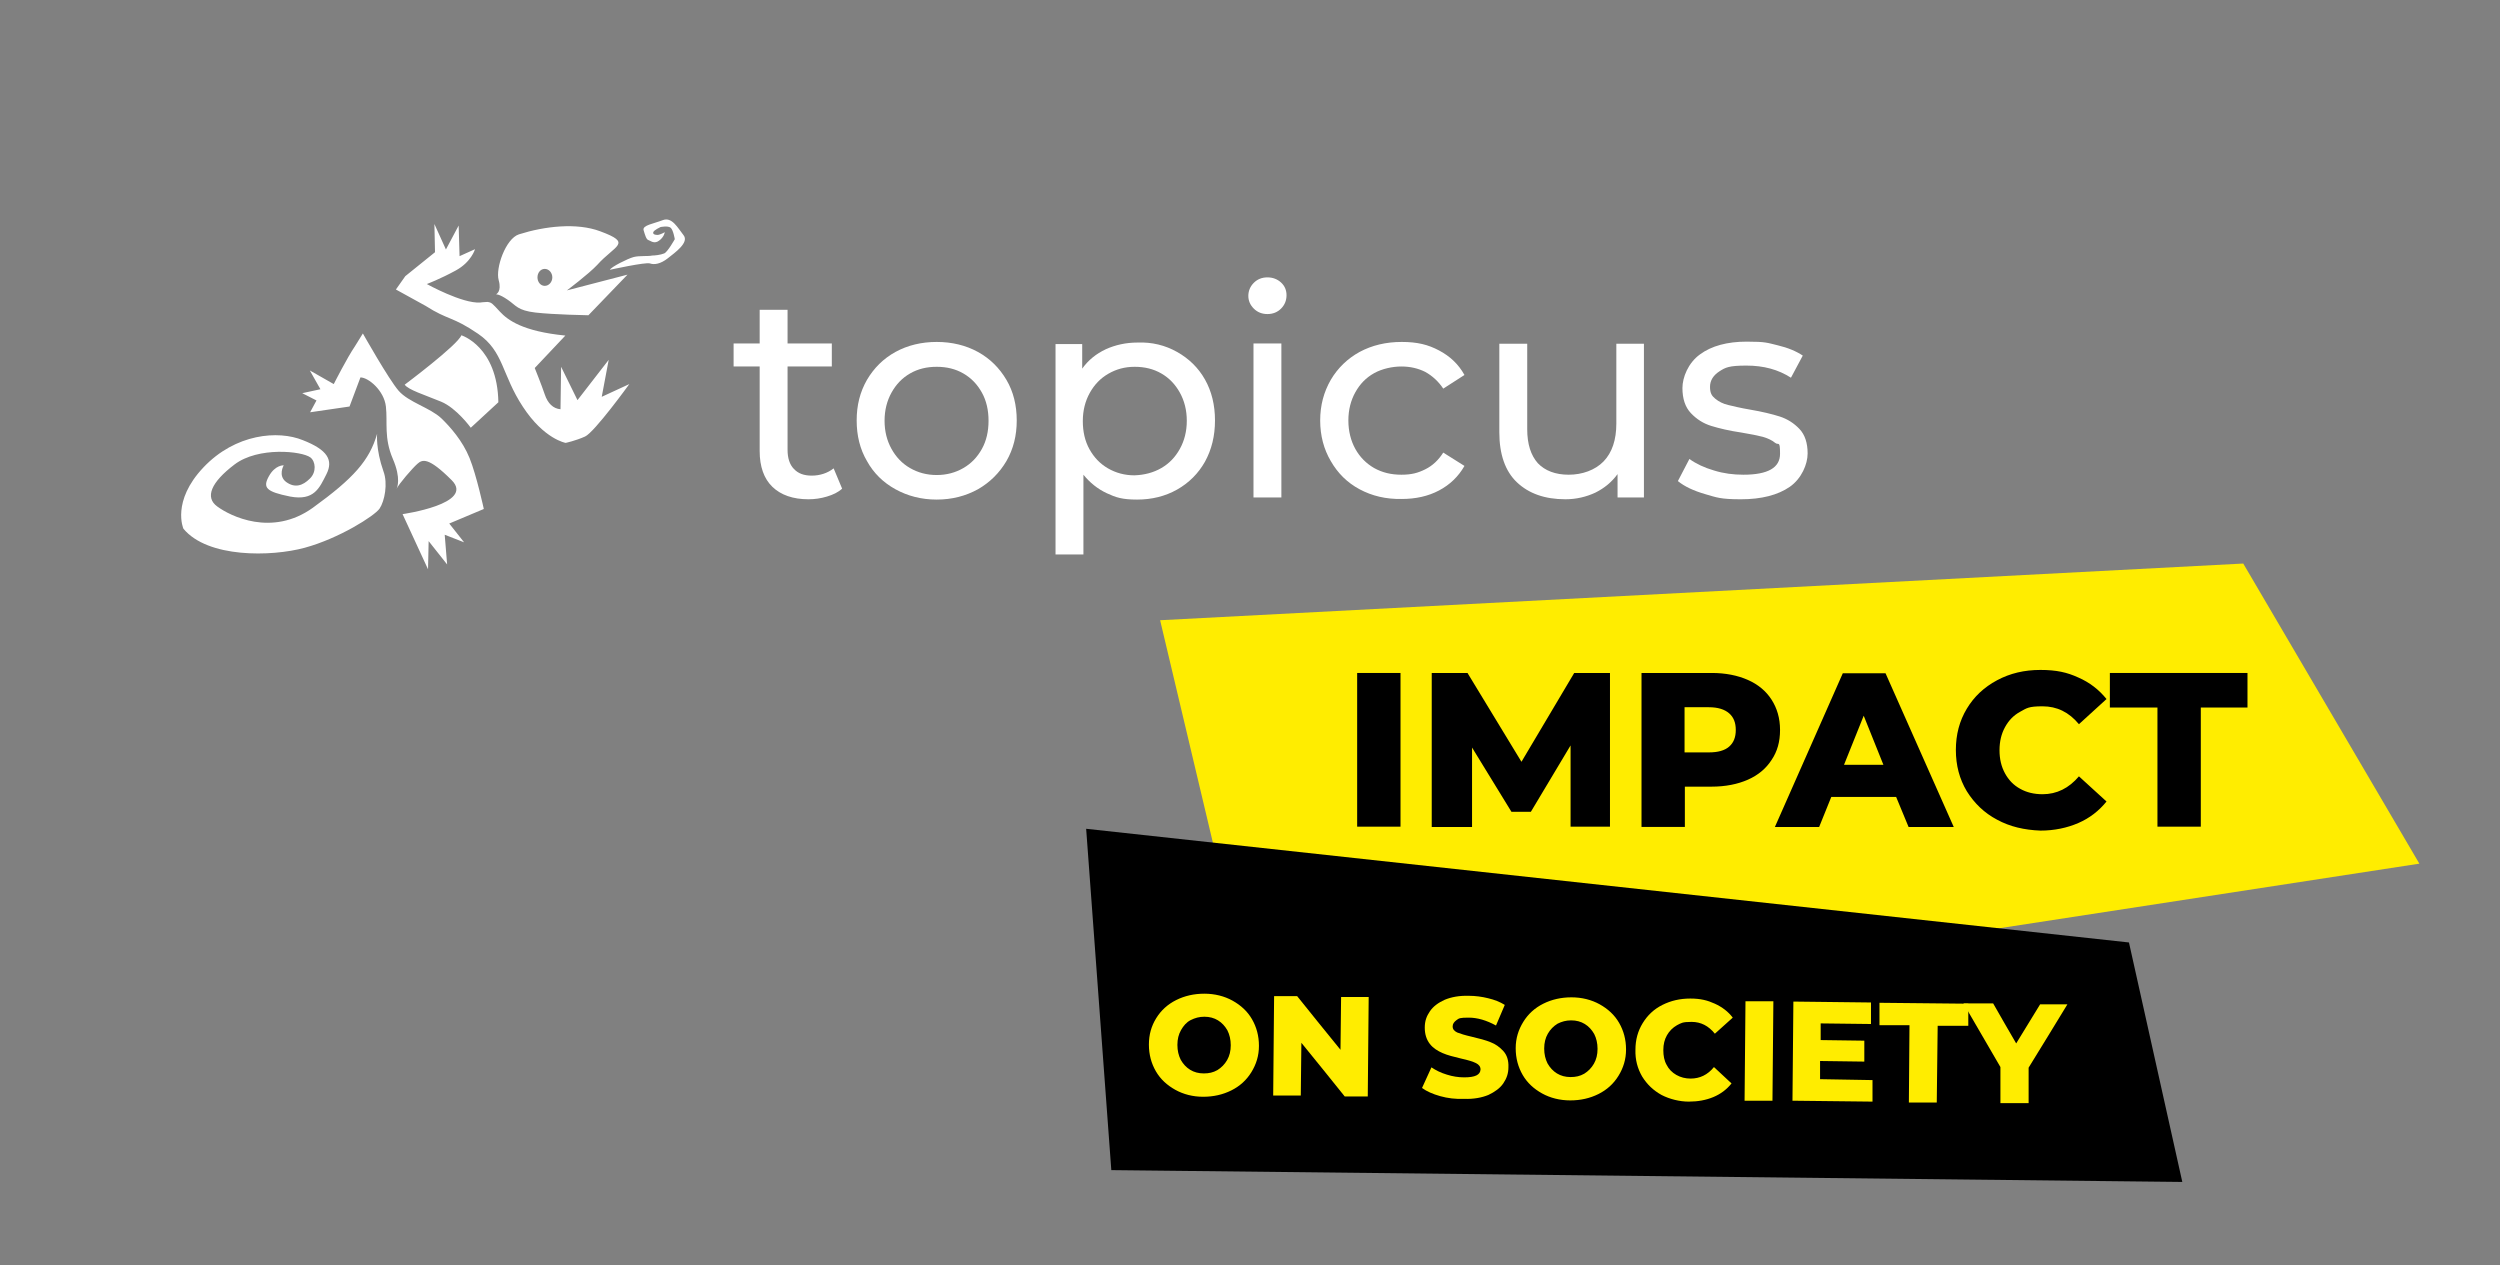 <?xml version="1.0" encoding="UTF-8"?>
<svg id="Laag_1" data-name="Laag 1" xmlns="http://www.w3.org/2000/svg" version="1.1" viewBox="0 0 824.7 417.3">
  <rect x="0" y="0" width="824.7" height="417.3" fill="#808080" stroke="none"/>
  <defs>
    <style>
      .cls-1, .cls-2, .cls-3, .cls-4, .cls-5 {
        stroke-width: 0px;
      }

      .cls-1 {
        fill: #000;
      }

      .cls-2 {
        fill: #ffed00;
      }

      .cls-3 {
        fill: #0E1117;
      }

      .cls-4 {
        fill: #000;
      }

      .cls-5 {
        fill: #fff;
      }
    </style>
  </defs>
  <g>
    <polygon class="cls-2" points="382.7 204.6 740 185.9 798.1 284.9 415.7 343.7 382.7 204.6"/>
    <polygon class="cls-1" points="358.3 273.4 702.3 310.9 719.9 389.9 366.6 386 358.3 273.4"/>
    <g>
      <path class="cls-1" d="M447.7,222h14.3v50.7h-14.3v-50.7h0Z"/>
      <path class="cls-1" d="M518.1,272.8v-26.9l-13.1,21.9h-6.4l-13-21.2v26.2h-13.3v-50.8h11.8l17.8,29.3,17.4-29.3h11.8v50.7h-13Z"/>
      <path class="cls-1" d="M576.6,224.3c3.4,1.5,6,3.7,7.8,6.5s2.8,6.1,2.8,10-.9,7.1-2.8,9.9c-1.8,2.8-4.4,5-7.8,6.5-3.4,1.5-7.4,2.3-12,2.3h-8.8v13.3h-14.3v-50.8h23.2c4.5,0,8.5.8,11.9,2.3h0ZM570.4,246.3c1.5-1.3,2.2-3.1,2.2-5.5s-.7-4.2-2.2-5.5-3.7-2-6.7-2h-8v14.9h8c3,0,5.2-.6,6.7-1.9Z"/>
      <path class="cls-1" d="M625.5,262.9h-21.4l-4,9.9h-14.6l22.4-50.7h14.1l22.5,50.7h-14.9l-4.1-9.9ZM621.3,252.3l-6.5-16.2-6.5,16.2h13Z"/>
      <path class="cls-1" d="M658.8,270.4c-4.2-2.2-7.5-5.4-10-9.4-2.4-4-3.6-8.5-3.6-13.6s1.2-9.6,3.6-13.6c2.4-4,5.7-7.1,10-9.4s9-3.4,14.3-3.4,8.8.8,12.5,2.5c3.7,1.6,6.8,4,9.3,7.1l-9.1,8.3c-3.3-4-7.3-5.9-12-5.9s-5.2.6-7.4,1.8-3.8,2.9-5,5.1c-1.2,2.2-1.8,4.7-1.8,7.6s.6,5.4,1.8,7.6,2.8,3.9,5,5.1c2.1,1.2,4.6,1.8,7.4,1.8,4.7,0,8.7-2,12-5.9l9.1,8.3c-2.5,3.1-5.6,5.5-9.3,7.1s-7.9,2.5-12.5,2.5c-5.3-.2-10.1-1.3-14.3-3.6h0Z"/>
      <path class="cls-1" d="M711.6,233.4h-15.6v-11.4h45.4v11.4h-15.4v39.3h-14.3v-39.3h-.1Z"/>
    </g>
    <g>
      <path class="cls-2" d="M387.7,359.5c-2.7-1.5-4.9-3.5-6.4-6.1s-2.3-5.5-2.3-8.8.8-6.1,2.4-8.7,3.8-4.6,6.6-6c2.8-1.4,5.9-2.1,9.3-2.1s6.6.8,9.3,2.3c2.7,1.5,4.9,3.5,6.4,6.1s2.3,5.5,2.3,8.8-.9,6.1-2.5,8.7-3.8,4.6-6.6,6c-2.8,1.4-5.9,2.1-9.3,2.1s-6.5-.8-9.2-2.3h0ZM401.6,353c1.3-.8,2.4-1.9,3.2-3.3.8-1.4,1.2-3,1.2-4.9s-.4-3.5-1.1-4.9c-.8-1.4-1.8-2.5-3.1-3.3-1.3-.8-2.8-1.2-4.5-1.2s-3.1.4-4.5,1.1-2.4,1.9-3.2,3.3-1.2,3-1.2,4.9.4,3.5,1.1,4.9c.8,1.4,1.8,2.5,3.1,3.3s2.8,1.2,4.5,1.2,3.1-.3,4.5-1.1Z"/>
      <path class="cls-2" d="M451.5,329l-.3,32.7h-7.6c0-.1-14.3-17.7-14.3-17.7l-.2,17.4h-9.1c0-.1.3-32.8.3-32.8h7.6c0,.1,14.3,17.7,14.3,17.7l.2-17.4h9.1Z"/>
      <path class="cls-2" d="M475.1,361.6c-2.5-.7-4.5-1.6-6-2.7l3.1-6.8c1.5,1,3.1,1.8,5.1,2.4,1.9.6,3.8.9,5.7.9,3.6,0,5.3-.8,5.4-2.6,0-.9-.5-1.6-1.5-2.1s-2.6-1-4.9-1.5c-2.5-.6-4.5-1.1-6.1-1.8s-3.1-1.6-4.2-3-1.7-3.2-1.7-5.4.6-3.8,1.7-5.4,2.7-2.8,4.9-3.8c2.2-.9,4.8-1.4,8-1.3,2.1,0,4.3.3,6.3.8,2.1.5,3.9,1.2,5.5,2.2l-2.9,6.8c-3.1-1.7-6.1-2.6-9-2.6s-3.2.2-4,.8-1.3,1.2-1.3,2.1.5,1.5,1.5,2c1,.4,2.6.9,4.8,1.4,2.5.6,4.5,1.1,6.2,1.8,1.6.6,3,1.6,4.2,2.9s1.8,3.1,1.7,5.4c0,2-.6,3.7-1.7,5.3-1.1,1.6-2.8,2.8-4.9,3.8-2.2.9-4.8,1.4-8,1.3-2.9.1-5.4-.2-7.9-.9h0Z"/>
      <path class="cls-2" d="M508.7,360.7c-2.7-1.5-4.9-3.5-6.4-6.1s-2.3-5.5-2.3-8.8.9-6.1,2.5-8.7,3.8-4.6,6.6-6c2.8-1.4,5.9-2.1,9.3-2.1s6.6.8,9.3,2.3,4.9,3.5,6.4,6.1,2.3,5.5,2.3,8.8-.9,6.1-2.5,8.7-3.8,4.6-6.6,6-5.9,2.1-9.3,2.1-6.6-.8-9.3-2.3h0ZM522.6,354.2c1.3-.8,2.4-1.9,3.2-3.3s1.2-3,1.2-4.9-.4-3.5-1.1-4.9c-.8-1.4-1.8-2.5-3.1-3.3s-2.8-1.2-4.5-1.2-3.1.4-4.5,1.1c-1.3.8-2.4,1.9-3.2,3.3-.8,1.4-1.2,3-1.2,4.9s.4,3.5,1.1,4.9c.8,1.4,1.8,2.5,3.1,3.3s2.8,1.2,4.5,1.2,3.1-.3,4.5-1.1h0Z"/>
      <path class="cls-2" d="M548.1,361.2c-2.7-1.5-4.8-3.5-6.4-6.1-1.5-2.6-2.3-5.5-2.2-8.8,0-3.3.8-6.2,2.4-8.8,1.6-2.6,3.7-4.6,6.5-6s5.8-2.1,9.2-2.1,5.7.6,8.1,1.7c2.4,1.1,4.4,2.6,5.9,4.6l-5.9,5.3c-2.1-2.6-4.6-3.9-7.7-3.9s-3.4.4-4.8,1.1c-1.4.8-2.5,1.9-3.3,3.3s-1.2,3-1.2,4.9.3,3.5,1.1,4.9c.7,1.4,1.8,2.5,3.2,3.3s3,1.2,4.7,1.2c3,0,5.6-1.2,7.7-3.8l5.8,5.4c-1.6,2-3.6,3.5-6,4.5s-5.1,1.5-8.1,1.5-6.3-.8-9-2.2Z"/>
      <path class="cls-2" d="M575.8,330.3h9.2c0,.1-.3,32.8-.3,32.8h-9.2c0-.1.3-32.8.3-32.8Z"/>
      <path class="cls-2" d="M617.7,356.3v7.1l-26.4-.3.3-32.7,25.6.3v7.1l-16.6-.2v5.5l14.4.2v6.9l-14.6-.2v6l17.3.3h0Z"/>
      <path class="cls-2" d="M630,338.2h-10v-7.4l29.3.3v7.3h-10.1c0-.1-.3,25.3-.3,25.3h-9.2c0-.1.2-25.5.2-25.5h0Z"/>
      <path class="cls-2" d="M669.2,352.2v11.7h-9.3v-11.9l-12.2-21h9.8c0,.1,7.6,13.2,7.6,13.2l7.9-12.9h9c0,.1-12.8,20.9-12.8,20.9h0Z"/>
    </g>
  </g>
  <g>
    <g>
      <path class="cls-5" d="M277.8,161.2c-1.3,1.2-3,2-5,2.6s-4,.9-6.1.9c-5.1,0-9.1-1.4-11.9-4.1-2.8-2.7-4.2-6.7-4.2-11.8v-27.9h-8.6v-7.6h8.6v-11.1h9.2v11.1h14.6v7.6h-14.6v27.5c0,2.7.7,4.9,2.1,6.3,1.4,1.5,3.3,2.2,5.9,2.2s5.2-.8,7.2-2.4l2.8,6.7Z"/>
      <path class="cls-5" d="M295.4,161.4c-4-2.2-7.2-5.3-9.4-9.3-2.3-3.9-3.4-8.4-3.4-13.4s1.1-9.4,3.4-13.4c2.3-3.9,5.4-7,9.4-9.2s8.6-3.3,13.6-3.3,9.6,1.1,13.6,3.3c4,2.2,7.1,5.3,9.4,9.2,2.3,3.9,3.4,8.4,3.4,13.4s-1.1,9.4-3.4,13.4c-2.3,3.9-5.4,7-9.4,9.3-4,2.2-8.5,3.4-13.6,3.4s-9.6-1.2-13.6-3.4ZM317.8,154.4c2.6-1.5,4.6-3.6,6.1-6.3s2.2-5.8,2.2-9.3-.7-6.6-2.2-9.3-3.5-4.8-6.1-6.3-5.5-2.2-8.8-2.2-6.2.7-8.8,2.2c-2.6,1.5-4.6,3.6-6.1,6.3-1.5,2.7-2.3,5.8-2.3,9.3s.8,6.6,2.3,9.3,3.5,4.8,6.1,6.3,5.5,2.3,8.8,2.3,6.2-.8,8.8-2.3Z"/>
      <path class="cls-5" d="M388.3,116.1c3.9,2.2,7,5.2,9.2,9.1,2.2,3.9,3.3,8.4,3.3,13.5s-1.1,9.6-3.3,13.6c-2.2,3.9-5.3,7-9.2,9.2-3.9,2.2-8.3,3.3-13.2,3.3s-7-.7-10-2.1c-3-1.4-5.6-3.5-7.7-6.1v26.3h-9.2v-69.4h8.8v8.1c2-2.8,4.6-4.9,7.8-6.4,3.1-1.4,6.6-2.2,10.4-2.2,4.8-.2,9.2.9,13.1,3.1h0ZM383.1,154.4c2.6-1.5,4.6-3.6,6.1-6.3s2.3-5.8,2.3-9.3-.8-6.6-2.3-9.3-3.5-4.8-6.1-6.3-5.5-2.2-8.8-2.2-6.1.8-8.7,2.3-4.6,3.6-6.1,6.3c-1.5,2.7-2.3,5.8-2.3,9.3s.7,6.6,2.2,9.3,3.5,4.8,6.1,6.3,5.5,2.3,8.7,2.3c3.3-.1,6.3-.9,8.9-2.4h0Z"/>
      <path class="cls-5" d="M413.6,101.8c-1.2-1.2-1.8-2.6-1.8-4.2s.6-3.1,1.8-4.3c1.2-1.2,2.7-1.8,4.5-1.8s3.3.6,4.5,1.7,1.8,2.5,1.8,4.2-.6,3.2-1.8,4.4c-1.2,1.2-2.7,1.8-4.5,1.8s-3.3-.6-4.5-1.8ZM413.5,113.3h9.2v50.8h-9.2v-50.8Z"/>
      <path class="cls-5" d="M448.5,161.4c-4.1-2.2-7.2-5.3-9.5-9.3-2.3-3.9-3.5-8.4-3.5-13.4s1.2-9.4,3.5-13.4c2.3-3.9,5.5-7,9.5-9.2,4.1-2.2,8.7-3.3,13.9-3.3s8.7.9,12.3,2.8c3.6,1.9,6.4,4.5,8.4,8.1l-7,4.5c-1.6-2.4-3.6-4.2-5.9-5.5-2.4-1.2-5-1.8-7.9-1.8s-6.3.7-9,2.2-4.7,3.6-6.2,6.3c-1.5,2.7-2.3,5.8-2.3,9.3s.8,6.7,2.3,9.4,3.6,4.8,6.2,6.3c2.7,1.5,5.6,2.2,9,2.2s5.5-.6,7.9-1.8,4.3-3,5.9-5.5l7,4.4c-2,3.5-4.8,6.2-8.4,8.1-3.6,1.9-7.7,2.8-12.3,2.8-5.2.1-9.8-1-13.9-3.2Z"/>
      <path class="cls-5" d="M542.3,113.3v50.8h-8.7v-7.7c-1.9,2.6-4.3,4.6-7.3,6.1-3,1.4-6.3,2.2-9.9,2.2-6.8,0-12.1-1.9-16-5.6-3.9-3.7-5.8-9.3-5.8-16.5v-29.2h9.2v28.2c0,4.9,1.2,8.6,3.5,11.2,2.4,2.5,5.8,3.8,10.2,3.8s8.7-1.5,11.5-4.4,4.2-7.1,4.2-12.5v-26.3h9.1Z"/>
      <path class="cls-5" d="M562.5,163c-3.8-1.1-6.8-2.5-9-4.3l3.8-7.3c2.2,1.6,5,2.9,8.1,3.8,3.2,1,6.4,1.4,9.7,1.4,8.1,0,12.1-2.3,12.1-6.9s-.5-2.7-1.6-3.6c-1.1-.9-2.4-1.5-4.1-2-1.6-.4-3.9-.9-7-1.4-4.1-.6-7.4-1.4-10-2.2s-4.8-2.2-6.7-4.2-2.8-4.8-2.8-8.3,1.9-8.3,5.8-11.1c3.8-2.8,9-4.2,15.4-4.2s6.8.4,10.2,1.2c3.4.8,6.2,2,8.3,3.4l-3.9,7.3c-4.2-2.7-9-4-14.7-4s-6.9.6-8.9,1.9-3.1,3-3.1,5.1.6,3,1.7,3.9c1.2,1,2.6,1.7,4.3,2.1,1.7.4,4.1,1,7.1,1.5,4.1.7,7.4,1.5,9.9,2.3s4.7,2.2,6.5,4.1c1.8,1.9,2.7,4.6,2.7,8.1s-2,8.3-5.9,11-9.3,4.1-16.1,4.1-8-.6-11.8-1.7h0Z"/>
    </g>
    <g id="Hypotheken">
      <g id="Footer">
        <path id="hagedis" class="cls-5" d="M157.7,110.1c8.5,5.8,7.8,13.5,14.8,24.1,7,10.7,14.1,11.9,14.1,11.9,0,0,3.3-.7,6.4-2.1s14.6-17.3,14.6-17.3l-9.1,4.2,2.3-12.2-10.3,13.3-5.4-11-.2,14c-2.4-.2-4.2-1.9-5.2-4.9s-3.3-8.7-3.3-8.7l10.1-10.7c-14.1-1.4-19-5.1-21.6-7.9s-2.7-3-4.1-3.2c-.9,0-2.4.2-2.4.2-5.9.4-17.6-6.1-17.6-6.1,0,0,4.5-1.7,9.6-4.5s6.3-7,6.3-7l-5.1,2.3-.3-10.1-4.2,7.9-3.8-8.4.2,9.3-9.8,7.9-3.1,4.4,9.8,5.4c7.5,4.8,8.8,3.4,17.3,9.2ZM145.5,132.5c5.1,2.1,9.8,8.6,9.8,8.6l9.1-8.4c-.3-18.4-12.2-22.1-12.2-22.1-1.3,3.3-18.7,16.3-18.7,16.3,1.2,1.7,6.4,3.3,12,5.6h0ZM118.9,124.5c2.6,0,7.8,4.3,8.4,9.6s-.7,10.3,2.3,17.3c2.8,6.5,1.4,9.5,1.2,9.9.7-1.6,5.3-6.9,6.9-8.3s3.5-2.4,11.3,5.4-16.2,11.2-16.2,11.2l8.4,18.2.2-9.3,6.1,7.7-.8-9.8,6.4,2.5-4.9-6.2,11.4-4.8s-2.4-11.1-4.7-16.8-6.4-10.3-9.3-13.1c-3.7-3.5-10.8-5.3-14.1-9.1s-11.8-18.9-11.8-18.9l-2.6,4.2c-2.6,3.8-7,12.5-7,12.5l-7.9-4.5,3.5,6.2-6,1.3,4.7,2.4-2.1,3.9,13-1.9,3.6-9.6h0ZM67.1,154.2c-10.6,11.2-6.6,20.2-6.6,20.2,8,9.7,29,9.3,40,6.3,11.4-3.1,23-10.5,24.7-12.9,1.7-2.5,2.8-8.3,1.3-12.3-2.6-7.4-2.1-12.4-2.1-12.4-2.5,8.8-7.8,14.7-21.2,24.4-13.5,9.7-27.3,2.7-31.5-.4-4.2-3-2.1-8,5.7-13.9,7.8-5.9,22.2-4.4,25-2.3,1.7,1.3,2.1,4.8-.2,7-2.3,2.3-4.9,3.2-7.8,1.1-2.8-2.1-.8-5.5-.8-5.5,0,0-2.8-.2-4.9,3.6s-.9,5.1,7,6.7c8,1.5,9.7-2.9,12-7.4,2.3-4.6.4-8-7.8-11.2-8.1-3.3-22.2-2.2-32.8,9h0ZM209,84.8c-1.9.5-7.5,3.3-7.8,4.2,0,0,11.8-2.6,13.2-2.1s3.5.2,5.9-1.7c2.4-1.9,7.1-5.2,5.2-7.6s-3.8-6.1-6.8-5c-3.1,1.2-6.8,1.7-6.4,3.3.5,1.7.9,3.1,1.6,3.3.7.2,1.9,1.4,3.5.2,1.7-1.2,1.9-2.8,1.9-2.8,0,0-1.6.9-2.4.9s-1.6-.2-1.4-.9c.2-.7,2.4-1.7,2.4-1.7,0,0,2.4-.5,3.3.2s1.4,3.8,1.4,3.8c0,0-2.4,4.3-3.5,4.7-1.2.5-3.1.7-4,.7-1,.3-4.3,0-6.1.5h0ZM179.7,88.7c1.4,0,2.5,1.3,2.5,2.8s-1.1,2.8-2.5,2.8-2.4-1.3-2.4-2.8,1-2.8,2.4-2.8h0ZM197,87.4c5.9-6.6,11.8-7.1,1-11.1-7.7-2.9-18.3-1.7-26.8,1-4.4,1.4-7.8,11.2-6.7,15.1s-.9,4.7-.9,4.7c0,0,1-.2,3.9,1.8,2.8,1.9,3.2,3.5,9.1,4.2,6,.7,17.5.9,17.5.9l12.9-13.4-20,5.2c0,0,7.2-5.4,10-8.4h0Z"/>
      </g>
    </g>
  </g>
</svg>